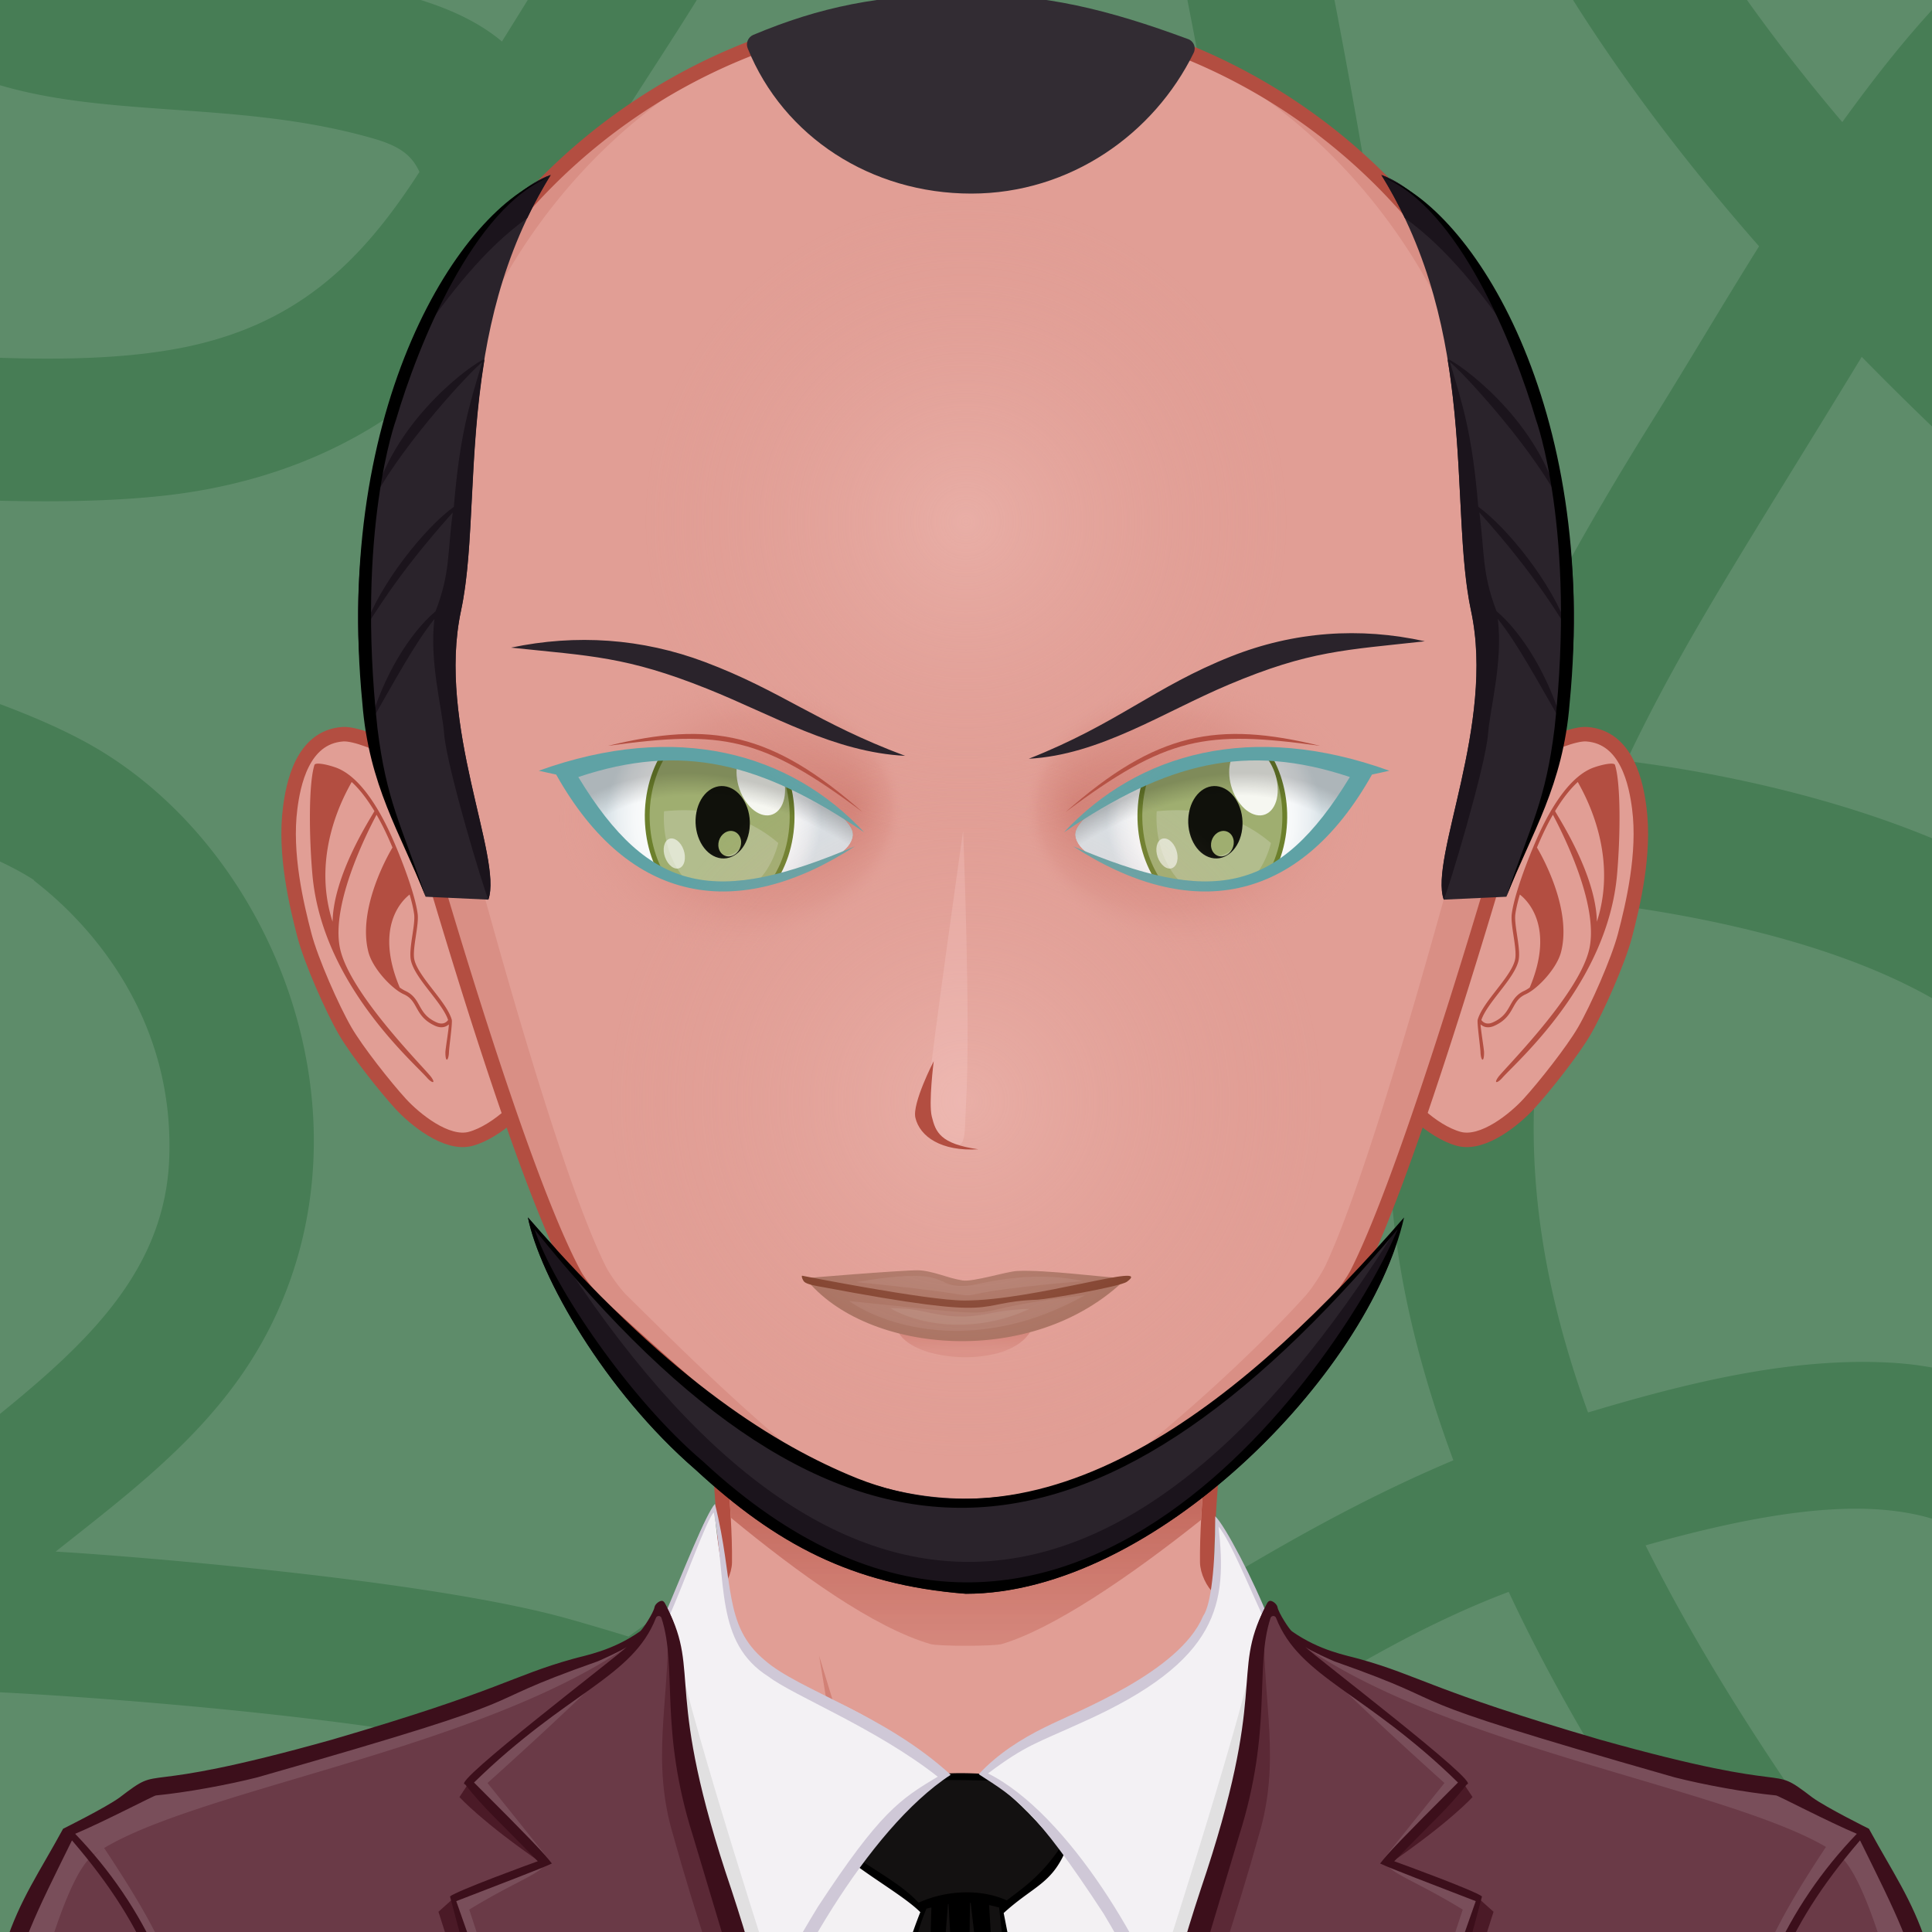 <svg xmlns="http://www.w3.org/2000/svg" width="500" height="500" viewBox="0 0 200 200" overflow="hidden"><defs><radialGradient id="i" cx="100" cy="114" r="41" gradientUnits="userSpaceOnUse" class="svga-on-canvas-facehighlight-gradient-single-0"><stop stop-opacity=".5" stop-color="#f0beb7" offset="0"/><stop stop-opacity="0" stop-color="#e19e95" offset=".9"/></radialGradient><radialGradient id="j" cx="100" cy="54" r="37" gradientUnits="userSpaceOnUse" class="svga-on-canvas-facehighlight-gradient-single-1"><stop stop-opacity=".5" stop-color="#f0beb7" offset="0"/><stop stop-opacity="0" stop-color="#e19e95" offset=".9"/></radialGradient><radialGradient id="c" cx="126.447" cy="84.159" r="11.163" gradientTransform="scale(-1 1) rotate(5.002 20.354 -2208.668)" gradientUnits="userSpaceOnUse" class="svga-on-canvas-eyesback-gradient-left-0"><stop stop-color="#fff" offset="0"/><stop stop-color="#fdfefe" offset=".544"/><stop stop-color="#f6f8f9" offset=".74"/><stop stop-color="#eaeff2" offset=".879"/><stop stop-color="#d9e3e8" offset=".992"/><stop stop-color="#d8e2e7" offset="1"/></radialGradient><radialGradient id="f" cx="126.049" cy="84.193" r="11.164" gradientTransform="rotate(4.997 120.345 80.555)" gradientUnits="userSpaceOnUse" class="svga-on-canvas-eyesback-gradient-right-0"><stop stop-color="#fff" offset="0"/><stop stop-color="#fdfefe" offset=".544"/><stop stop-color="#f6f8f9" offset=".74"/><stop stop-color="#eaeff2" offset=".879"/><stop stop-color="#d9e3e8" offset=".992"/><stop stop-color="#d8e2e7" offset="1"/></radialGradient><radialGradient id="d" cx="124.554" cy="83.995" fx="137.153" fy="84.031" r="17.919" gradientTransform="matrix(.998 -.067 -.053 -.798 -44.052 159.674)" gradientUnits="userSpaceOnUse" class="svga-on-canvas-eyesfront-gradient-left-3"><stop stop-color="#d28176" offset="0"/><stop stop-opacity=".3" stop-color="#d28176" offset=".7"/><stop stop-opacity="0" stop-color="#e19e95" offset="1"/></radialGradient><radialGradient id="e" cx="122.977" cy="103.529" r="28.578" gradientTransform="matrix(-.799 -.602 -.427 .567 221.49 118.97)" gradientUnits="userSpaceOnUse" class="svga-on-canvas-eyesfront-gradient-left-4"><stop stop-opacity="0" offset=".9"/><stop stop-opacity=".2" offset="1"/></radialGradient><radialGradient id="g" cx="124.155" cy="84.03" fx="136.755" fy="84.066" r="17.92" gradientTransform="matrix(-.998 -.067 .053 -.798 243.252 159.676)" gradientUnits="userSpaceOnUse" class="svga-on-canvas-eyesfront-gradient-right-3"><stop stop-color="#d28176" offset="0"/><stop stop-opacity=".3" stop-color="#d28176" offset=".7"/><stop stop-opacity="0" stop-color="#e19e95" offset="1"/></radialGradient><radialGradient id="h" cx="122.578" cy="103.564" r="28.579" gradientTransform="matrix(.799 -.602 .427 .567 -21.586 118.71)" gradientUnits="userSpaceOnUse" class="svga-on-canvas-eyesfront-gradient-right-4"><stop stop-opacity="0" offset=".9"/><stop stop-opacity=".2" offset="1"/></radialGradient><linearGradient id="b" x1="100" y1="140" x2="100" y2="138" gradientUnits="userSpaceOnUse" class="svga-on-canvas-mouth-gradient-single-0"><stop stop-color="#d98f85" offset=".1"/><stop stop-color="#d28176" offset="1"/></linearGradient><linearGradient id="a" x1="100" y1="170" x2="100" y2="132" gradientUnits="userSpaceOnUse" class="svga-on-canvas-chinshadow-gradient-single-0"><stop stop-opacity=".8" stop-color="#d28176" offset="0"/><stop stop-color="#b34e41" offset=".7"/></linearGradient></defs><path d="M225 225H-25V-25h250v250z" fill="#5e8c6a"/><path d="M225 66.045V46.523c-8.393-7.17-16.444-14.676-24.006-22.532C206.423 16.09 215.705 4.264 225 .533v-16.039c-3.896 1.01-7.948 3.157-10.891 4.849-9.592 5.514-16.968 14.41-23.396 23.297C180.981 1.161 172.431-11.375 166.43-25h-16.256c7.101 18.589 18.696 35.418 31.924 50.498-3.762 6.007-7.353 12.13-11.097 18.132-6.771 10.854-13.008 21.979-18.061 33.713-1.74-.122-3.482-.236-5.227-.348-.102-11.296-1.301-22.637-2.591-33.427-2.758-23.073-7.297-45.836-11.994-68.568h-15.287c3.512 16.925 6.991 33.854 9.757 50.925 2.627 16.216 5.104 33.229 5.117 49.989-17.066-1.536-33.684-4.704-47.991-15.619-22.846-17.429-21.9-26.78-25.009-40.538C68.462 4.662 80.021-9.181 83.404-25H67.848C65.56-17.579 61.103-10.434 57.28-4.268c-1.766 2.849-3.54 5.708-5.319 8.565C41.416-4.602 16.985-1.963 3.134-5.856c-8.089-2.274-17.358-7.185-25.183-11.213A185.55 185.55 0 01-25-18.619v16.811c7.296 3.502 14.678 6.469 20.881 9.151 12.571 5.436 27.6 2.613 42.814 7.009 2.774.801 3.976 1.791 4.725 3.446-5.892 9.124-12.53 15.882-24.782 18.239C6.717 38.331-9.568 36.45-25 35.374V50.51c14.17.911 30.442 2.151 42.378.754 12.875-1.506 23.256-6.821 30.822-14.903 3.926 13.052 9.926 23.987 32.905 39.741 15.079 10.337 32.932 13.381 50.891 14.876-2.058 20.178-10.428 37.32-32.693 54.405-10.407 7.985-21.317 14.728-34.237 24.035a285.45 285.45 0 00-6.204-1.832c-14.62-4.125-46.417-6.59-53.1-6.965 8.508-6.75 17.07-13.123 22.152-23.144 11.073-21.834.773-48.529-17.324-59.654-8.379-5.15-22.056-8.642-35.59-13v15.465c6.097 2.013 12.208 3.99 18.242 6.175 3.371 1.221 7.316 2.72 10.326 4.67-1.389-.644 14.647 9.087 13.954 28.72-.661 18.694-21.119 26.841-34.167 41.017a88.977 88.977 0 00-8.354 1.198V225h8.315c-2.877-17.495-2.37-34.53 8.331-50.064 8.69-.111 43.984 2.377 59.317 6.059C37.81 193.899 34.342 209.025 34.122 225H48.77c.262-8.053 1.59-15.874 5.038-23.062 3.074-6.407 8.375-11.441 14.043-15.887 6.325 2.192 12.58 4.603 18.827 6.916 21.501 7.963 39.663-16.236 68.072-27.625.472-.189.954-.367 1.429-.554 10.135 21.642 24.926 41.005 40.126 60.211H215.3c-16.396-20.788-33.895-42.817-44.951-65.021 25.817-7.328 33.013-2.973 40.158 3.964 5.458 5.298 10.602 12.362 14.493 20.076v-26.446a93.01 93.01 0 00-3.028-3.367c-7.024-7.418-15.717-12.491-26.009-13.126-10.466-.645-21.483 2.115-31.569 5.142-7.333-20.176-7.046-36.563-1.767-53.077 15.35 1.577 40.417 6.625 48.157 20.097 5.229 9.103 8.712 18.285 14.216 28.972v-34.389c-1.05-1.908-2.147-3.734-3.344-5.472-10.035-14.583-35.667-21.38-53.283-23.575 5.96-12.576 12.812-22.861 24.354-41.835C202.896 47.331 213.716 56.986 225 66.045zM147.094 92l.459.028c-.258.887-.503 1.777-.737 2.671.108-.897.19-1.798.278-2.699zm-37.575 81.981c-4.553 2.729-9.252 6.184-14.766 5.801-3.813-.264-8.413-2.824-12.214-4.384 23.267-16.107 52.827-33.469 61.801-67.581-1.749 15.194.747 28.782 6.11 43.354-14.534 6.134-26.056 13.894-40.931 22.81z" fill="#477d55"/><path d="M100.5 100.5h-1v-1h1v1z" fill="#2a232b"/><path d="M195.417 199.778c-2.196-4.746-8.195-11.779-14.86-13.722-8.239-2.403-26.837-5.308-33.733-6.923-5.528-1.296-16.662-11.294-20.564-14.65-.7-.6-1.273-1.839-1.287-2.76-.139-10.864 4.195-39.724 4.195-39.724H70.833s4.334 28.859 4.193 39.724c-.011.921-.587 2.16-1.285 2.76-3.902 3.356-15.036 13.354-20.564 14.65-6.897 1.615-25.495 4.619-33.733 7.022-6.667 1.942-12.664 8.876-14.86 13.622-3.708 8.008-4.584 22.5-4.584 35h200c0-12.499-.877-26.991-4.583-34.999z" fill="#e19e95"/><path d="M159.156 184.058c24.342 3.542 34.586 8.708 37.794 50.721H200c0-12.5-.877-26.992-4.583-35-2.196-4.746-8.195-11.779-14.86-13.722-8.239-2.403-26.837-5.308-33.733-6.923-5.528-1.296-18.242-12.069-21.643-16.35 3.36 4.704 12.791 15.605 21.054 18.46 3.953 1.366 7.245 1.988 12.921 2.814zm-105.39-2.814c8.263-2.854 17.693-13.756 21.054-18.46-3.4 4.28-16.114 15.054-21.643 16.35-6.896 1.615-25.494 4.619-33.733 7.022-6.665 1.942-12.664 8.876-14.86 13.622-3.706 8.008-4.583 22.5-4.583 35h3.05c3.188-41.744 13.475-47.183 37.794-50.721 5.675-.825 8.968-1.447 12.921-2.813z" fill="#f0beb7"/><path d="M95.646 197.62s-5.074-1.609-7.083-2.379c-10.449-4.009-44.395-6.607-44.395-6.607s35.754 1.419 43.644 2.779c-.458-4.767-3.017-20.004-3.017-20.004s5.149 16.815 6.409 21.057c.674 2.268 4.442 5.154 4.442 5.154zm10.799-1.342c-.089.073-.191.168-.302.268.113-.085.215-.174.302-.268zm-10.799 1.342s2.893 2.992 4.347 3.03c1.91.051 4.828-2.899 6.151-4.104-1.265.957-4.159 1.391-5.31 1.436-1.33.051-5.188-.362-5.188-.362zm21.018-7.519c-1.545.248-4.386.789-4.386.789l2.287-14.89c-.646 3.071-4.474 16.211-8.12 20.278 1.91-1.616 6.158-2.391 8.324-2.704 10.236-1.484 10.232-1.483 41.062-4.94 0 0-29.071-.155-39.167 1.467z" fill="#d28176"/><path d="M195.417 199.778c-2.196-4.746-8.195-11.779-14.86-13.722-8.239-2.403-26.837-5.308-33.733-6.923-5.528-1.296-16.662-11.294-20.564-14.65-.7-.6-1.273-1.839-1.287-2.76-.139-10.864 4.195-39.724 4.195-39.724H70.833s4.334 28.859 4.193 39.724c-.011.921-.587 2.16-1.285 2.76-3.902 3.356-15.036 13.354-20.564 14.65-6.897 1.615-25.495 4.619-33.733 7.022-6.667 1.942-12.664 8.876-14.86 13.622-3.708 8.008-4.584 22.5-4.584 35h200c0-12.499-.877-26.991-4.583-34.999z" fill="none" stroke="#b34e41" stroke-width="1.5"/><path d="M103.705 170.189c5.292-1.558 13.31-7.012 20.631-12.852.352-6.636 1.433-15.887 2.396-23.284-14.957-2.455-38.464-2.408-53.454.081.95 7.3 2.01 16.38 2.372 22.974 7.055 5.816 14.789 11.372 20.685 13.087.809.236 6.561.233 7.37-.006z" fill="url(#a)"/><path d="M128.857 237.978H70.72v-56.183c22.25 4.699 36.88 4.337 58.138 0v56.183z" fill="#f3f1f3"/><path d="M107.44 237.709c-2.775 0-10.727.208-16.512-.23l-.01-.171c-.818-18.658 1.129-30.719 4.537-39.288l.048-.123-.093-.093c-.905-.904-2.425-1.935-4.034-3.025-1.611-1.093-3.275-2.221-4.336-3.246.625-.732 1.395-1.454 2.348-2.201.245-.125 1.162-.843 5.974-4.971l.362-.31c.818-.178 2.138-.293 3.738-.293 2.183 0 4.731.221 6.512.563 1.561 1.458 3.451 5.329 4.158 7.17-.976 2.291-2.128 3.129-3.717 4.284-.774.563-1.652 1.201-2.652 2.112l-.083.075.021.111c4.026 20.31 4.027 25.054 4.027 29.642.001 2.021.001 6.609.339 9.985-.15.007-.363.009-.627.009z" fill="#131111"/><path d="M110.35 191.495c-.754-1.995-2.71-5.93-4.28-7.359-2.876-.563-7.983-.843-10.47-.24-.108.088-6.248 5.383-6.31 5.26-.906.708-1.788 1.504-2.52 2.39 2.061 2.076 6.655 4.556 8.5 6.4-3.65 9.18-5.33 21.59-4.55 39.38.01.11.01.23.02.34 6.756.52 16.55.331 17.55.223-1.16-11.307 1.438-10.455-4.39-39.853 3.068-2.795 4.965-2.996 6.45-6.541zm-5.25 19.04c-.021-.05-.04-.1-.051-.13 2 10.55 1.38 18.632 2.891 26.972-4.736-.318-12.014-.052-16.771-.052.369-7.198 1.188-31.684 4.74-39.74.17-.046.339-.084.509-.125l-1.032 34.736 2.747-35.066.06-.008 1.801 32.605.417-32.734h.077l4.199 36.355-2.3-36.137c.314.063.629.141.942.233.03 0 .07.01.1.03.104 1.002.936 8.402 1.671 13.061zm-.881-13.809c-2.774-1.251-6.363-1.026-9.129.24-1.681-1.813-4.08-3.077-7.53-5.391a51.98 51.98 0 012.21-1.81c.08 0 3.48-2.771 3.54-2.83.92-.84 1.74-1.79 2.52-2.62 2.93-.12 7.23.02 9.82.14 1.5 1.876 2.931 4.696 4.01 6.94-1.961 2.871-3.901 4.15-5.441 5.331z"/><path d="M78.196 213.077c-11.534-40.071-6.325-29.581-9.399-45.32 2.028-4.813 3.958-10.44 5.042-11.598l.08-.086c2.292 24.007 8.958 13.636 23.784 27.722-8.475 5.654-16.331 20.332-19.507 29.282zm52.997-45.319c-1.448-3.702-4.077-9.127-5.215-10.331 1.424 20.678-15.146 16.551-24.35 26.2 8.812 5.713 17.173 20.66 20.172 29.455 13.12-43.514 6.05-24.409 9.393-45.324z" fill="#f3f1f4"/><path d="M125.801 156.967c0 5.137-.42 9.162-1.262 10.339-2.443 5.809-13.103 9.853-16.39 11.51-2.495 1.227-4.942 2.809-6.83 4.85 3.813 2.476 5.705 3.383 12.93 14.44 4.246 7.109 6.539 12.448 7.561 15.64 13.378-44.331 6.222-24.978 9.59-46.01-1.586-4.086-4.599-9.851-5.599-10.769zm3.648 19.528c-1.957 18.078-3.491 14.485-7.74 34.181-2.716-8.644-11.075-22.913-19.43-27.091 3.937-2.957 5.031-3.131 9.729-5.279 14.396-6.42 14.985-12.385 14.138-20.271 1.207 1.423 3.125 6.161 4.692 9.521-.859 3.146-1.249 7.638-1.389 8.939zm-50.25-4.599c-4.408-3.649-3.16-8.162-5.189-16.215-.902 1-3.146 6.632-5.42 12.055.557 2.796.681 7.389.76 8.84.559 12.202 1.75 12.765 8.83 37.16 3.031-8.905 11.558-24.37 20.24-30.009-6.931-6.326-15.655-8.728-19.221-11.831zm5.46 25.509c-2.221 3.666-4.517 7.48-6.37 13.28-4.442-20.269-5.999-16.964-7.73-34.16-.32-2.971-.617-6.027-1.4-8.96 1.638-3.588 3.981-10.281 4.731-10.995 1.366 7.078.066 13.462 5.669 16.995 2.621 1.996 11.104 5.32 17.52 10.36-3.891 2.31-5.985 3.671-12.42 13.48z" fill="#cfc8d7"/><path d="M120.319 209.824l-1.209-2.654s9.148-28.175 10.743-36.225c.912 8.354-9.534 38.879-9.534 38.879zm-41.44-1.103l1.436-3.259s-8.573-26.467-10.168-34.517c-.912 8.354 8.732 37.776 8.732 37.776z" fill="#e1e0e1"/><path d="M124.787 195.605c7.065-20.834 2.756-22.551 6.305-29.469.134-.261 1.396 1.046 1.533 1.64 1.306 5.658 53.349 17.338 54.994 18.598 1.456 1.058 5.65 3.137 5.65 3.137 4.937 9.07 7.762 10.698 9.15 34.984.13 3.083-.061 11.801-.061 14.141l-85.559-.676c.205-7.791 1.2-21.81 7.988-42.355zm-49.574 0c-7.065-20.834-2.756-22.551-6.305-29.469-.134-.261-1.396 1.046-1.533 1.64-1.306 5.658-53.349 17.338-54.994 18.598-1.456 1.058-5.65 3.137-5.65 3.137-4.937 9.07-7.762 10.698-9.15 34.984-.13 3.083.061 11.801.061 14.141l85.559-.676c-.205-7.791-1.2-21.81-7.988-42.355z" fill="#6a3a47"/><path d="M130.307 190c-4.552 16.387-10.771 31.116-13.506 47.96-.89-.007 1.491-22.695 7.986-42.354 7.065-20.834 2.756-22.551 6.305-29.469.077-.15-.619 1.976-.223 2.432-.146 7.727 1.756 13.703-.562 21.431zm-60.614 0c4.552 16.387 10.771 31.116 13.506 47.96.89-.007-1.491-22.695-7.986-42.354-7.065-20.834-2.756-22.551-6.305-29.469-.077-.15.619 1.976.223 2.432.146 7.727-1.756 13.703.562 21.431z" fill="#5b2936"/><path d="M152.436 186.031s-2.284 2.561-8.636 6.923c5.313-5.885 7.761-8.249 7.761-8.249l.875 1.326zm2.175 11.875l-1.528-1.367c-4.538 13.781-7.571 20.587-12.828 36.618 7.544-14.326 9.344-19.412 14.356-35.251zM48.439 184.705s2.447 2.364 7.761 8.249c-6.352-4.362-8.636-6.923-8.636-6.923l.875-1.326zm11.306 48.452c-5.257-16.031-8.29-22.837-12.828-36.618l-1.528 1.367c5.012 15.839 6.812 20.925 14.356 35.251z" fill="#4b1a27"/><path d="M179.409 219.335c0-11.596 3.11-18.351 9.615-28.142.608.372.931.543 1.345.875-6.917 8.583-8.291 16.591-10.96 27.267zm-38.097 11.368c6.113-16.703 8.06-23.228 12.107-34.388-1.15-.351-8.671-2.985-9.819-3.346.41 1 3.113 1.822 7.822 4.709 0 .001-5.089 15.404-10.11 33.025zm8.221-46.126s-3.352 4.14-6.664 8.328c3.388-2.67 5.748-5.644 8.691-8.2-3.994-3.368-10.511-8.524-14.721-12.089 3.324 3.572 12.694 11.961 12.694 11.961zm52.54 54.057l.286.002c0-2.34.19-11.058.061-14.141-1.389-24.286-4.214-25.914-9.15-34.984 0 0-4.194-2.079-5.65-3.137-1.334-1.021-38.794-9.922-52.49-15.88 16.011 10.971 46.282 15.027 55.24 21.574 4.332 3.167 10.165 30.269 11.703 46.566zM9.613 192.037c.542-.383.619-.366 1.168-.729 6.505 9.791 9.809 16.431 9.809 28.026-2.668-10.675-4.51-19.016-10.977-27.297zm38.965 5.642c4.709-2.887 7.412-3.709 7.822-4.709-1.148.36-8.669 2.995-9.819 3.346 4.048 11.16 5.994 17.685 12.107 34.388a936.855 936.855 0 00-10.11-33.025zm14.582-25.063c-4.21 3.564-10.727 8.721-14.721 12.089 2.943 2.557 5.304 5.53 8.691 8.2-3.313-4.188-6.664-8.328-6.664-8.328s9.371-8.389 12.694-11.961zM9.631 192.068c8.958-6.547 39.229-10.604 55.24-21.574-13.696 5.958-51.156 14.858-52.49 15.88-1.456 1.058-5.65 3.137-5.65 3.137-4.937 9.07-7.762 10.698-9.15 34.984-.13 3.083.061 11.801.061 14.141l.286-.002c1.537-16.297 7.37-43.399 11.703-46.566z" fill="#794e5a"/><path d="M132.246 166.374c-.049-.293-.443-.634-.738-.657-.296-.023-.432.458-.567.722-3.549 6.918.414 8.333-6.651 29.167-6.788 20.545-7.584 34.862-7.787 42.653l85.857.377c0-2.34.489-11.058.359-14.141-1.389-24.286-4.313-26.113-9.25-35.184 0 0-4.394-2.179-5.85-3.236-4.889-3.742-.59.023-22.03-6-17.576-5.135-18.525-6.577-24.899-8.35-1.288-.369-4.057-.822-6.95-2.851-.265-.185-1.399-1.93-1.494-2.5zm-15.272 70.936c3.729-23.564 6.085-29.73 11.296-47.274 3.522-11.104 1.576-17.408 3.254-22.54.088-.268.467-.282.571-.017 2.434 6.214 9.238 7.656 18.834 17.047-5.813 5.813-7.309 7.38-8.06 8.38.864.438 5.582 2.229 9.9 3.9-.245.767-13.415 38.02-13.57 38.52 10-21.578 11.292-28.211 14.22-39.01-.812-.612-7.892-3.212-9.09-3.64 4.274-4.424 5.51-5.396 7.53-7.971 1.622 0-15.874-13.318-16.73-14.211.462.364 2.752 1.391 3.01 1.491 14.682 5.166 3.065 2.829 35.2 12.001 3.072.781 7.355 1.567 10.53 1.879.218.02 5.395 2.727 8.35 3.97-7.189 7.475-11.797 17.133-12.81 29.5 3.219-12.666 4.951-19.29 13.14-28.819 7.62 15.422 6.755 13.195 9.23 47.71-20.612-.813-52.22-.999-84.805-.916zm-50.713-68.435c-2.894 2.028-5.662 2.481-6.95 2.851-6.374 1.772-7.323 3.215-24.899 8.35-21.44 6.023-17.142 2.258-22.03 6-1.456 1.058-5.85 3.236-5.85 3.236-4.937 9.07-7.861 10.897-9.25 35.184-.13 3.083.359 11.801.359 14.141l85.857-.377c-.203-7.791-.999-22.108-7.787-42.653-7.065-20.834-3.103-22.249-6.651-29.167-.136-.264-.271-.745-.567-.722-.295.023-.689.364-.738.657-.096.569-1.23 2.314-1.494 2.5zm-68.04 69.351c2.476-34.515 1.61-32.288 9.23-47.71 8.188 9.529 9.921 16.153 13.14 28.819-1.013-12.367-5.62-22.025-12.81-29.5 2.955-1.243 8.132-3.95 8.35-3.97 3.175-.312 7.458-1.098 10.53-1.879 32.135-9.172 20.519-6.835 35.2-12.001.258-.101 2.548-1.127 3.01-1.491-.856.893-18.353 14.211-16.73 14.211 2.021 2.575 3.256 3.547 7.53 7.971-1.198.428-8.278 3.027-9.09 3.64 2.928 10.799 4.22 17.432 14.22 39.01-.155-.5-13.325-37.753-13.57-38.52 4.318-1.672 9.036-3.463 9.9-3.9-.751-1-2.247-2.567-8.06-8.38 9.596-9.391 16.4-10.833 18.834-17.047.104-.266.483-.251.571.017 1.678 5.132-.269 11.436 3.254 22.54 5.211 17.544 7.567 23.71 11.296 47.274-32.585-.083-64.193.103-84.805.916z" fill="#3c0f1b"/><path d="M47.34 82.506c-1.378-2.405-9.403-6.675-11.855-6.501-4.229.299-5.137 5.269-5.446 7.648-.609 4.696.645 10 1.485 13.201.687 2.615 2.874 7.578 4.214 9.883 1.197 2.062 4.145 5.792 5.733 7.525 1.398 1.529 4.73 4.311 7.248 3.632 2.769-.744 6.015-3.945 6.239-5.312 1.207-7.41-4.032-23.819-7.618-30.076z" fill="#e19e95" stroke="#b34e41" stroke-width="1.5"/><path d="M42.903 99.38c-.142-.584.007-1.569.151-2.521.131-.868.255-1.686.18-2.265-.284-2.169-1.888-6.29-2.936-8.524-1.206-2.568-3.157-5.803-5.602-6.639-1.011-.346-2.073-.522-2.145-.241-.611 1.943-.563 7.341-.212 11.338.987 11.242 10.375 19.34 11.872 21.045.276.314.566.501.637.426.072-.076-.1-.388-.375-.704-1.477-1.692-8.314-8.684-9.27-13.098-1.012-4.685 3-12.386 3.776-13.855.397.69.732 1.352.991 1.904.204.434.429.941.66 1.489-.456.767-3.656 6.36-2.489 10.836.431 1.651 2.379 3.778 3.67 4.362.71.321.978.801 1.287 1.355.359.645.765 1.374 1.946 1.903.24.108.457.151.649.151.333 0 .586-.135.773-.295.019.282-.349 2.52-.357 2.853-.012.431.045.787.146.796.101.008.207-.334.221-.766.016-.529.379-3.061.289-3.372-.264-.923-1.073-1.964-1.93-3.068-.841-1.083-1.713-2.206-1.932-3.11zm-8.475-3.964c-2.316-7.184 1.456-13.479 1.977-14.464.906.826 1.704 1.932 2.354 3.015-.473.863-4.233 6.617-4.331 11.449zm10.759 10.415c-1.069-.479-1.427-1.12-1.774-1.742-.313-.562-.637-1.143-1.458-1.515a3.749 3.749 0 01-.576-.346c-2.646-6.304.289-9.059 1.025-9.625.226.771.394 1.478.468 2.045.067.521-.058 1.348-.179 2.148-.149.992-.305 2.018-.144 2.681.239.989 1.137 2.146 2.005 3.263.771.993 1.562 2.015 1.832 2.849-.115.168-.481.566-1.199.242z" fill="#b34e41"/><path d="M152.398 82.506c1.377-2.405 9.402-6.675 11.855-6.501 4.229.299 5.137 5.269 5.445 7.648.609 4.696-.645 10-1.484 13.201-.688 2.615-2.875 7.578-4.215 9.883-1.197 2.062-4.145 5.792-5.732 7.525-1.398 1.529-4.73 4.311-7.248 3.632-2.77-.744-6.016-3.945-6.238-5.312-1.207-7.41 4.032-23.819 7.617-30.076z" fill="#e19e95" stroke="#b34e41" stroke-width="1.5"/><path d="M154.902 102.491c-.855 1.104-1.666 2.146-1.93 3.068-.09.312.273 2.843.289 3.372.014.432.119.773.221.766.102-.009.158-.365.146-.796-.01-.333-.377-2.57-.357-2.853.188.16.439.295.771.295.193 0 .41-.043.65-.151 1.182-.53 1.588-1.259 1.945-1.903.311-.555.578-1.034 1.287-1.355 1.291-.584 3.24-2.711 3.67-4.362 1.168-4.476-2.031-10.07-2.488-10.836.23-.548.457-1.056.66-1.489.26-.552.594-1.214.99-1.904.777 1.469 4.789 9.17 3.777 13.855-.955 4.415-7.793 11.406-9.27 13.098-.275.316-.447.628-.375.704.072.075.361-.111.637-.426 1.498-1.705 10.885-9.803 11.873-21.045.35-3.997.396-9.395-.213-11.338-.072-.281-1.135-.104-2.145.241-2.445.836-4.396 4.071-5.604 6.639-1.047 2.234-2.65 6.354-2.936 8.524-.076.579.049 1.397.18 2.265.145.951.293 1.936.15 2.521-.213.903-1.086 2.026-1.928 3.11zm6.077-18.525c.65-1.083 1.449-2.188 2.355-3.015.52.986 4.291 7.28 1.977 14.464-.1-4.831-3.858-10.585-4.332-11.449zm-7.627 21.624c.271-.834 1.063-1.856 1.832-2.849.869-1.118 1.766-2.274 2.006-3.263.16-.663.006-1.689-.145-2.681-.121-.8-.246-1.627-.178-2.148.074-.567.242-1.273.467-2.045.736.566 3.672 3.321 1.025 9.625a3.702 3.702 0 01-.576.346c-.82.372-1.145.953-1.457 1.515-.348.622-.705 1.263-1.775 1.742-.717.323-1.084-.075-1.199-.242z" fill="#b34e41"/><path d="M138.275 134.933c-7.56 7.762-25.273 22.52-34.57 25.257-.809.238-6.561.241-7.37.006-10.402-3.025-26.524-18.002-34.545-25.284-.698-.634-1.876-2.14-2.323-2.97-6.875-12.77-18.452-54.948-18.462-54.995a60.39 60.39 0 01-2.004-15.382C38.949 28.09 66.155.919 99.773.867c33.621-.052 60.913 27.033 60.964 60.507a60.457 60.457 0 01-1.952 15.389c-.015.047-11.729 42.121-18.293 55.052-.432.852-1.55 2.432-2.217 3.118z" fill="#e19e95"/><path d="M122.923 5.375c19.396 9.496 32.911 30.588 32.944 55.131a65.361 65.361 0 01-1.796 15.389c-.013.047-10.79 42.121-16.829 55.053-.398.852-1.426 2.432-2.039 3.117-6.955 7.762-23.252 22.52-31.805 25.258-.744.238-6.036.24-6.781.006-9.57-3.025-24.402-18.002-31.782-25.285-.642-.633-1.726-2.139-2.137-2.969-6.325-12.77-16.976-54.948-16.985-54.996a65.38 65.38 0 01-1.844-15.382C43.835 36.099 57.351 14.919 76.79 5.389c-22.202 9.066-37.828 30.804-37.789 56.176a60.39 60.39 0 002.004 15.382c.01.047 11.587 42.226 18.462 54.995.447.83 1.625 2.336 2.323 2.97 8.021 7.282 24.144 22.259 34.545 25.284.809.235 6.562.232 7.37-.006 9.297-2.737 27.011-17.495 34.57-25.257.667-.686 1.784-2.266 2.217-3.118 6.564-12.932 18.278-55.005 18.293-55.052a60.452 60.452 0 001.952-15.389c-.038-25.315-15.662-46.966-37.814-55.999z" fill="#d98f85"/><path d="M138.275 134.933c-7.56 7.762-25.273 22.52-34.57 25.257-.809.238-6.561.241-7.37.006-10.402-3.025-26.524-18.002-34.545-25.284-.698-.634-1.876-2.14-2.323-2.97-6.875-12.77-18.452-54.948-18.462-54.995a60.39 60.39 0 01-2.004-15.382C38.949 28.09 66.155.919 99.773.867c33.621-.052 60.913 27.033 60.964 60.507a60.457 60.457 0 01-1.952 15.389c-.015.047-11.729 42.121-18.293 55.052-.432.852-1.55 2.432-2.217 3.118z" fill="none" stroke="#b34e41" stroke-width="1.5"/><path d="M93.022 137.936c7.203 1.96 13.648-.104 13.648-.104-2.215 3.833-11.972 3.238-13.648.104z" fill="url(#b)"/><path d="M95.031 131.501c1.521.038 3.033.806 4.62 1.051 1.104.171 4.538-.931 5.668-.983 2.966-.138 8.545.63 11.268.778.149.009 0 0 0 0-9.613 9.432-26.987 7.833-33.199-.01-1 .034 10.235-.872 11.643-.836z" fill="#a06b59"/><path d="M99.826 134.63c-3.868-.006-16.798-2.571-16.798-2.571-.091.091.101.516.23.636.313.284 1.272.427 1.923.547 19.46 3.661 15.1 1.568 22.244 1.301.909-.034 8.518-1.34 9.23-1.855 2.927-2.143-9.516 1.951-16.829 1.942z" fill="#72331d"/><path d="M87.901 134.684c20.174 2.069 8.714 1.166 24.385-.598-10.731 6.04-20.246 3.475-24.385.598zm24.185-2.067c-5.724-1.233-10.652.39-11.985.485-3.714.271-1.174-2.119-11.467-.383 20.386 2.028 2.936 1.667 23.452-.102z" fill="#a87666"/><path d="M106.566 135.497c-3.635.082-4.812.905-7.659.775-2.232-.118-3.231-.653-5.302-.8a31.212 31.212 0 00-1.448-.053c2.787 1.645 8.517 2.811 14.409.078z" fill="#af8273"/><path d="M59.164 79.489c.656 2.984 5.746 12.648 16.527 11.916 3.947-.268 12.147-1.775 12.605-4.859.442-2.96-12.741-8.905-17.873-8.456-10.765.942-11.259 1.399-11.259 1.399z" fill="url(#c)"/><path d="M81.735 87.146c-1.087 5.321-5.202 8.456-9.201 6.994-3.996-1.46-6.356-6.964-5.269-12.286 1.086-5.324 5.211-8.458 9.207-6.996 3.993 1.46 6.351 6.964 5.263 12.288z" fill="#9fae70" stroke="#6c802c" stroke-width=".5"/><path d="M80.568 87.271c-1.06 4.085-4.26 6.469-7.374 5.332-2.875-1.053-4.689-4.732-4.454-8.62a20.332 20.332 0 013.444-.066c-.012.056-.033.104-.045.161-.381 1.875.509 3.841 1.991 4.384 1.487.542 3.001-.545 3.385-2.419.047-.245.073-.49.081-.732a13.594 13.594 0 012.972 1.96z" fill="#b2bd8d"/><path d="M75.515 81.518c-1.501-.574-3.035.569-3.422 2.564-.389 1.986.515 4.063 2.017 4.638 1.505.575 3.039-.569 3.426-2.555.391-1.996-.516-4.074-2.021-4.647zm.329 7.053c-.625.258-1.271-.085-1.443-.771-.166-.685.205-1.444.833-1.698.629-.259 1.273.086 1.447.767.169.681-.203 1.443-.837 1.702z" opacity=".9"/><path d="M70.514 89.765c-.463.37-1.152.04-1.548-.744-.396-.777-.335-1.708.129-2.079.458-.364 1.156-.034 1.549.744.388.778.333 1.71-.13 2.079z" fill="#fff" opacity=".6"/><path d="M80.388 84.068c-1.058.843-2.647.083-3.547-1.701-.9-1.786-.764-3.92.293-4.762 1.056-.849 2.646-.087 3.542 1.699.898 1.785.769 3.917-.288 4.764z" fill="#fff" opacity=".9"/><path d="M55.272 86.694c1.203 13.754 10.653 24.163 21.106 23.249 10.453-.915 17.952-12.807 16.749-26.561-1.203-13.754-10.653-24.164-21.106-23.249-10.454.915-17.952 12.807-16.749 26.561zm3.892-7.205s.494-.457 11.26-1.399c5.132-.449 18.315 5.495 17.873 8.456-.458 3.084-8.658 4.591-12.605 4.859-10.782.733-15.872-8.931-16.528-11.916z" fill="#e19e95"/><path d="M57.299 85.194c.596 7.711 10.944 14.457 20.563 13.577 9.616-.885 16.854-7.841 16.152-15.544-.697-7.699-9.053-13.224-18.673-12.342-9.619.886-18.861 3.762-18.042 14.309zm1.865-5.705s.494-.457 11.26-1.399c5.132-.449 18.315 5.495 17.873 8.456-.458 3.084-8.658 4.591-12.605 4.859-10.782.733-15.872-8.931-16.528-11.916z" fill="url(#d)"/><path d="M59.164 79.489c.656 2.984 5.746 12.648 16.527 11.916 3.947-.268 12.147-1.775 12.605-4.859.442-2.96-12.741-8.905-17.873-8.456-10.765.942-11.259 1.399-11.259 1.399z" fill="url(#e)"/><path d="M89.272 84.051c-9.365-8.255-15.681-9.444-26.325-6.843 11.879-1.631 15.841-.987 26.325 6.843z" fill="#b34e41"/><path d="M89.457 86.159c-10.688-7.252-18.895-9.297-29.592-5.721 7.413 12.207 14.331 13.277 28.641 7.17-12.068 7.83-23.316 6.142-30.932-7.425l-1.801-.397c14.242-5.139 26.028-1.872 33.684 6.373z" fill="#5fa2a5"/><path d="M140.437 79.489c-.656 2.984-5.746 12.648-16.527 11.916-3.947-.268-12.147-1.775-12.605-4.859-.442-2.96 12.741-8.905 17.873-8.456 10.764.942 11.259 1.399 11.259 1.399z" fill="url(#f)"/><path d="M132.734 87.146c-1.088 5.321-5.203 8.456-9.202 6.992-3.994-1.458-6.356-6.963-5.267-12.284 1.087-5.324 5.21-8.458 9.204-6.994 3.997 1.458 6.355 6.963 5.265 12.286z" fill="#9fae70" stroke="#6c802c" stroke-width=".5"/><path d="M131.569 87.271c-1.062 4.085-4.261 6.468-7.375 5.33-2.875-1.052-4.69-4.73-4.454-8.618a20.448 20.448 0 013.445-.066c-.011.055-.035.103-.046.161-.381 1.875.508 3.84 1.99 4.383 1.489.542 3.001-.547 3.385-2.42.049-.244.073-.49.083-.732a13.873 13.873 0 012.972 1.962z" fill="#b2bd8d"/><path d="M126.517 81.518c-1.504-.573-3.036.569-3.425 2.564-.387 1.987.515 4.063 2.02 4.637 1.504.575 3.035-.57 3.426-2.555.389-1.995-.518-4.073-2.021-4.646zm.326 7.053c-.623.258-1.271-.085-1.44-.771-.168-.684.204-1.445.833-1.697.629-.26 1.272.085 1.445.766.17.68-.203 1.442-.838 1.702z" opacity=".9"/><path d="M121.514 89.765c-.461.368-1.15.039-1.547-.745-.396-.776-.335-1.706.128-2.079.459-.364 1.155-.033 1.547.746.391.777.337 1.708-.128 2.078z" fill="#fff" opacity=".6"/><path d="M131.388 84.068c-1.06.844-2.646.083-3.548-1.701-.897-1.786-.766-3.919.293-4.761 1.056-.85 2.646-.088 3.54 1.698.901 1.787.772 3.918-.285 4.764z" fill="#fff" opacity=".9"/><path d="M127.579 60.133c-10.453-.915-19.903 9.495-21.106 23.249-1.203 13.754 6.296 25.646 16.749 26.561 10.453.914 19.903-9.495 21.106-23.249 1.203-13.754-6.295-25.646-16.749-26.561zm-3.67 31.272c-3.947-.268-12.147-1.775-12.605-4.859-.442-2.96 12.741-8.905 17.873-8.456 10.766.942 11.26 1.399 11.26 1.399-.657 2.985-5.747 12.649-16.528 11.916z" fill="#e19e95"/><path d="M124.259 70.885c-9.62-.882-17.976 4.643-18.673 12.342-.701 7.703 6.536 14.659 16.152 15.544 9.619.88 19.968-5.866 20.563-13.577.819-10.547-8.422-13.423-18.042-14.309zm-.35 20.52c-3.947-.268-12.147-1.775-12.605-4.859-.442-2.96 12.741-8.905 17.873-8.456 10.766.942 11.26 1.399 11.26 1.399-.657 2.985-5.747 12.649-16.528 11.916z" fill="url(#g)"/><path d="M140.437 79.489c-.656 2.984-5.746 12.648-16.527 11.916-3.947-.268-12.147-1.775-12.605-4.859-.442-2.96 12.741-8.905 17.873-8.456 10.764.942 11.259 1.399 11.259 1.399z" fill="url(#h)"/><path d="M110.328 84.051c9.365-8.255 15.681-9.444 26.325-6.843-11.879-1.631-15.84-.987-26.325 6.843z" fill="#b34e41"/><path d="M110.144 86.159c10.688-7.252 18.895-9.297 29.592-5.721-7.413 12.207-14.331 13.277-28.641 7.17 12.068 7.83 23.316 6.142 30.932-7.425l1.801-.397c-14.242-5.139-26.028-1.872-33.684 6.373z" fill="#5fa2a5"/><path d="M141 113.974c.035 22.622-18.292 40.994-40.938 41.025-22.642.037-41.028-18.273-41.063-40.9-.035-22.62 18.292-41.064 40.937-41.1 22.643-.035 41.031 18.35 41.064 40.975z" fill="url(#i)"/><path d="M137.5 53.999c0 20.711-16.789 37.5-37.499 37.5-20.711 0-37.501-16.789-37.501-37.5s16.79-37.5 37.501-37.5c20.71 0 37.499 16.789 37.499 37.5z" fill="url(#j)"/><path d="M93.7 78.245c-9.176-3.435-12.813-6.732-20.729-9.713-6.51-2.452-13.342-2.906-20.071-1.49 8.225.87 11.916.9 20.316 4.263 6.808 2.725 13.154 6.568 20.484 6.94zm12.8.3c9.176-3.62 13.013-7.447 20.929-10.589 6.51-2.584 13.342-3.063 20.071-1.57-8.225.917-11.916.948-20.316 4.493-6.808 2.872-13.354 7.274-20.684 7.666z" fill="#2a232b"/><path d="M95.993 113.767c-.221 2.279.695 4.137 1.688 4.511 2.534.951 2.097-.253 2.327-4.159.493-8.369-.306-28.12-.306-28.12s-3.189 22.41-3.709 27.768z" fill="#ffe0dc" opacity=".2"/><path d="M96.658 109.854s-2.249 4.36-1.897 5.857c.458 1.947 2.677 3.501 6.516 3.265-3.965-.567-4.419-1.791-4.819-3.392-.349-1.396.2-5.73.2-5.73z" fill="#b34e41"/><path d="M99.98 164.89c-11.04-.87-18.86-4.46-27.91-12.81-8.87-7.66-15.76-19.16-17.25-25.69 33.99 39.06 57.53 37.59 90.33.01-4.12 16.92-26.56 38.48-45.17 38.49z" fill="#2a232b"/><path d="M144.33 129.43c-5.72 15.85-26.28 35.55-44.35 35.55-11.82-.93-19.67-5.18-27.97-12.84-9.48-8.2-16.15-20.08-17.36-26.12.96 1.1 1.9 2.16 2.82 3.17 28.52 44.66 59.27 42.67 87.18-2.16l-.32 2.4z" fill="#1b141c"/><path d="M87.78 152.64c-8.27-3.53-19.04-10.36-33.13-26.61 1.21 6.04 7.88 17.92 17.36 26.12 8.3 7.66 16.15 11.91 27.97 12.84 19.39 0 41.66-22.7 45.37-38.96-15.71 18.05-36.25 35.84-57.57 26.61zm-15-1.35c-7.61-6.46-15.46-18.03-17.45-24.03 31.39 39.14 57.67 37.73 89.35 0-4.8 11.77-34.67 58.63-71.9 24.03z"/><path d="M142.99 18.11c9.29 3.25 23.25 29 19.24 55.05-1.43 9.27-.15 4.2-6.29 19.67l-6.49.3c-1.51-4.33 5.35-18.12 2.83-29.88-2.32-10.83.88-28.7-9.29-45.14zm-85.98 0c-9.29 3.25-23.25 29-19.24 55.05 1.43 9.27.15 4.2 6.29 19.67l6.49.3C52.06 88.8 45.2 75 47.72 63.24c2.32-10.82-.88-28.69 9.29-45.13z" fill="#2a232b"/><path d="M156.74 35.09c-3.37-4.72-6.83-9.29-11.32-12.53-.71-1.49-1.51-2.98-2.42-4.45 4.32 1.52 9.67 7.93 13.74 16.98zm4.72 28.73c0 .01.01.02.01.03.09.11.1.13-.01-.03zm-6.54-.55c-1.54-4.02-1.21-5.99-1.78-10.23 6.16 6.88 8.25 10.84 9.19 12.14-1.62-4.79-6.37-10.62-9.3-12.72-.62-7.45-1.57-10.44-2.94-14.98 1.11.84 7.88 8.07 11.16 14-2.4-8.41-10.33-13.93-11.33-14.29l-.05.11c1.63 9.99 1 19.29 2.42 25.93 2.52 11.76-4.34 25.56-2.83 29.88.44-.86 4.33-13.8 4.58-17.12.2-2.67 1.56-7.46 1.01-11.92 2.02 2.52 4.07 6.34 6.71 10.92-1.44-5.02-4.16-9.44-6.84-11.72zM57.01 18.11c-.91 1.47-1.71 2.96-2.42 4.45-4.5 3.24-7.95 7.8-11.32 12.53 4.06-9.05 9.41-15.46 13.74-16.98zM38.53 63.85c0-.01.01-.02.01-.03-.11.16-.1.14-.01.03zM38.26 75c2.63-4.58 4.68-8.41 6.71-10.92-.54 4.46.81 9.25 1.01 11.92.25 3.33 4.14 16.26 4.58 17.12 1.5-4.32-5.36-18.12-2.84-29.88 1.42-6.64.79-15.94 2.42-25.93l-.05-.11c-1 .35-8.93 5.87-11.33 14.29 3.27-5.93 10.05-13.16 11.16-14-1.37 4.54-2.32 7.54-2.94 14.98-2.93 2.1-7.68 7.93-9.3 12.72.94-1.3 3.04-5.26 9.19-12.14-.57 4.24-.24 6.21-1.78 10.23-2.69 2.27-5.41 6.69-6.83 11.72z" fill="#1b141c"/><path d="M155.94 92.83c2.53-7.48 4.06-9.89 4.99-17.47 2.24-20.53-1.92-31.89-1.92-31.89-2.25-7.64-8.02-22.11-16.02-25.2 9.45 3.14 22.48 23.89 19.5 54.51-.68 8.58-3.92 13.4-6.55 20.05zm-111.88 0c-2.53-7.48-4.06-9.89-4.99-17.47-2.24-20.53 1.92-31.89 1.92-31.89 2.25-7.64 8.02-22.11 16.02-25.2-9.45 3.14-22.48 23.89-19.5 54.51.68 8.58 3.92 13.4 6.55 20.05z"/><path d="M77.4 5c-.22-.54.04-1.16.58-1.39C84.81.75 91.03-.59 100-.6c8.18-.01 14.61 1.55 23 4.65.57.21.84.87.57 1.42-4.1 8.37-12.76 14.57-23.03 14.57-10.32 0-19.43-5.85-23.14-15.04z" fill="#322c33"/></svg>